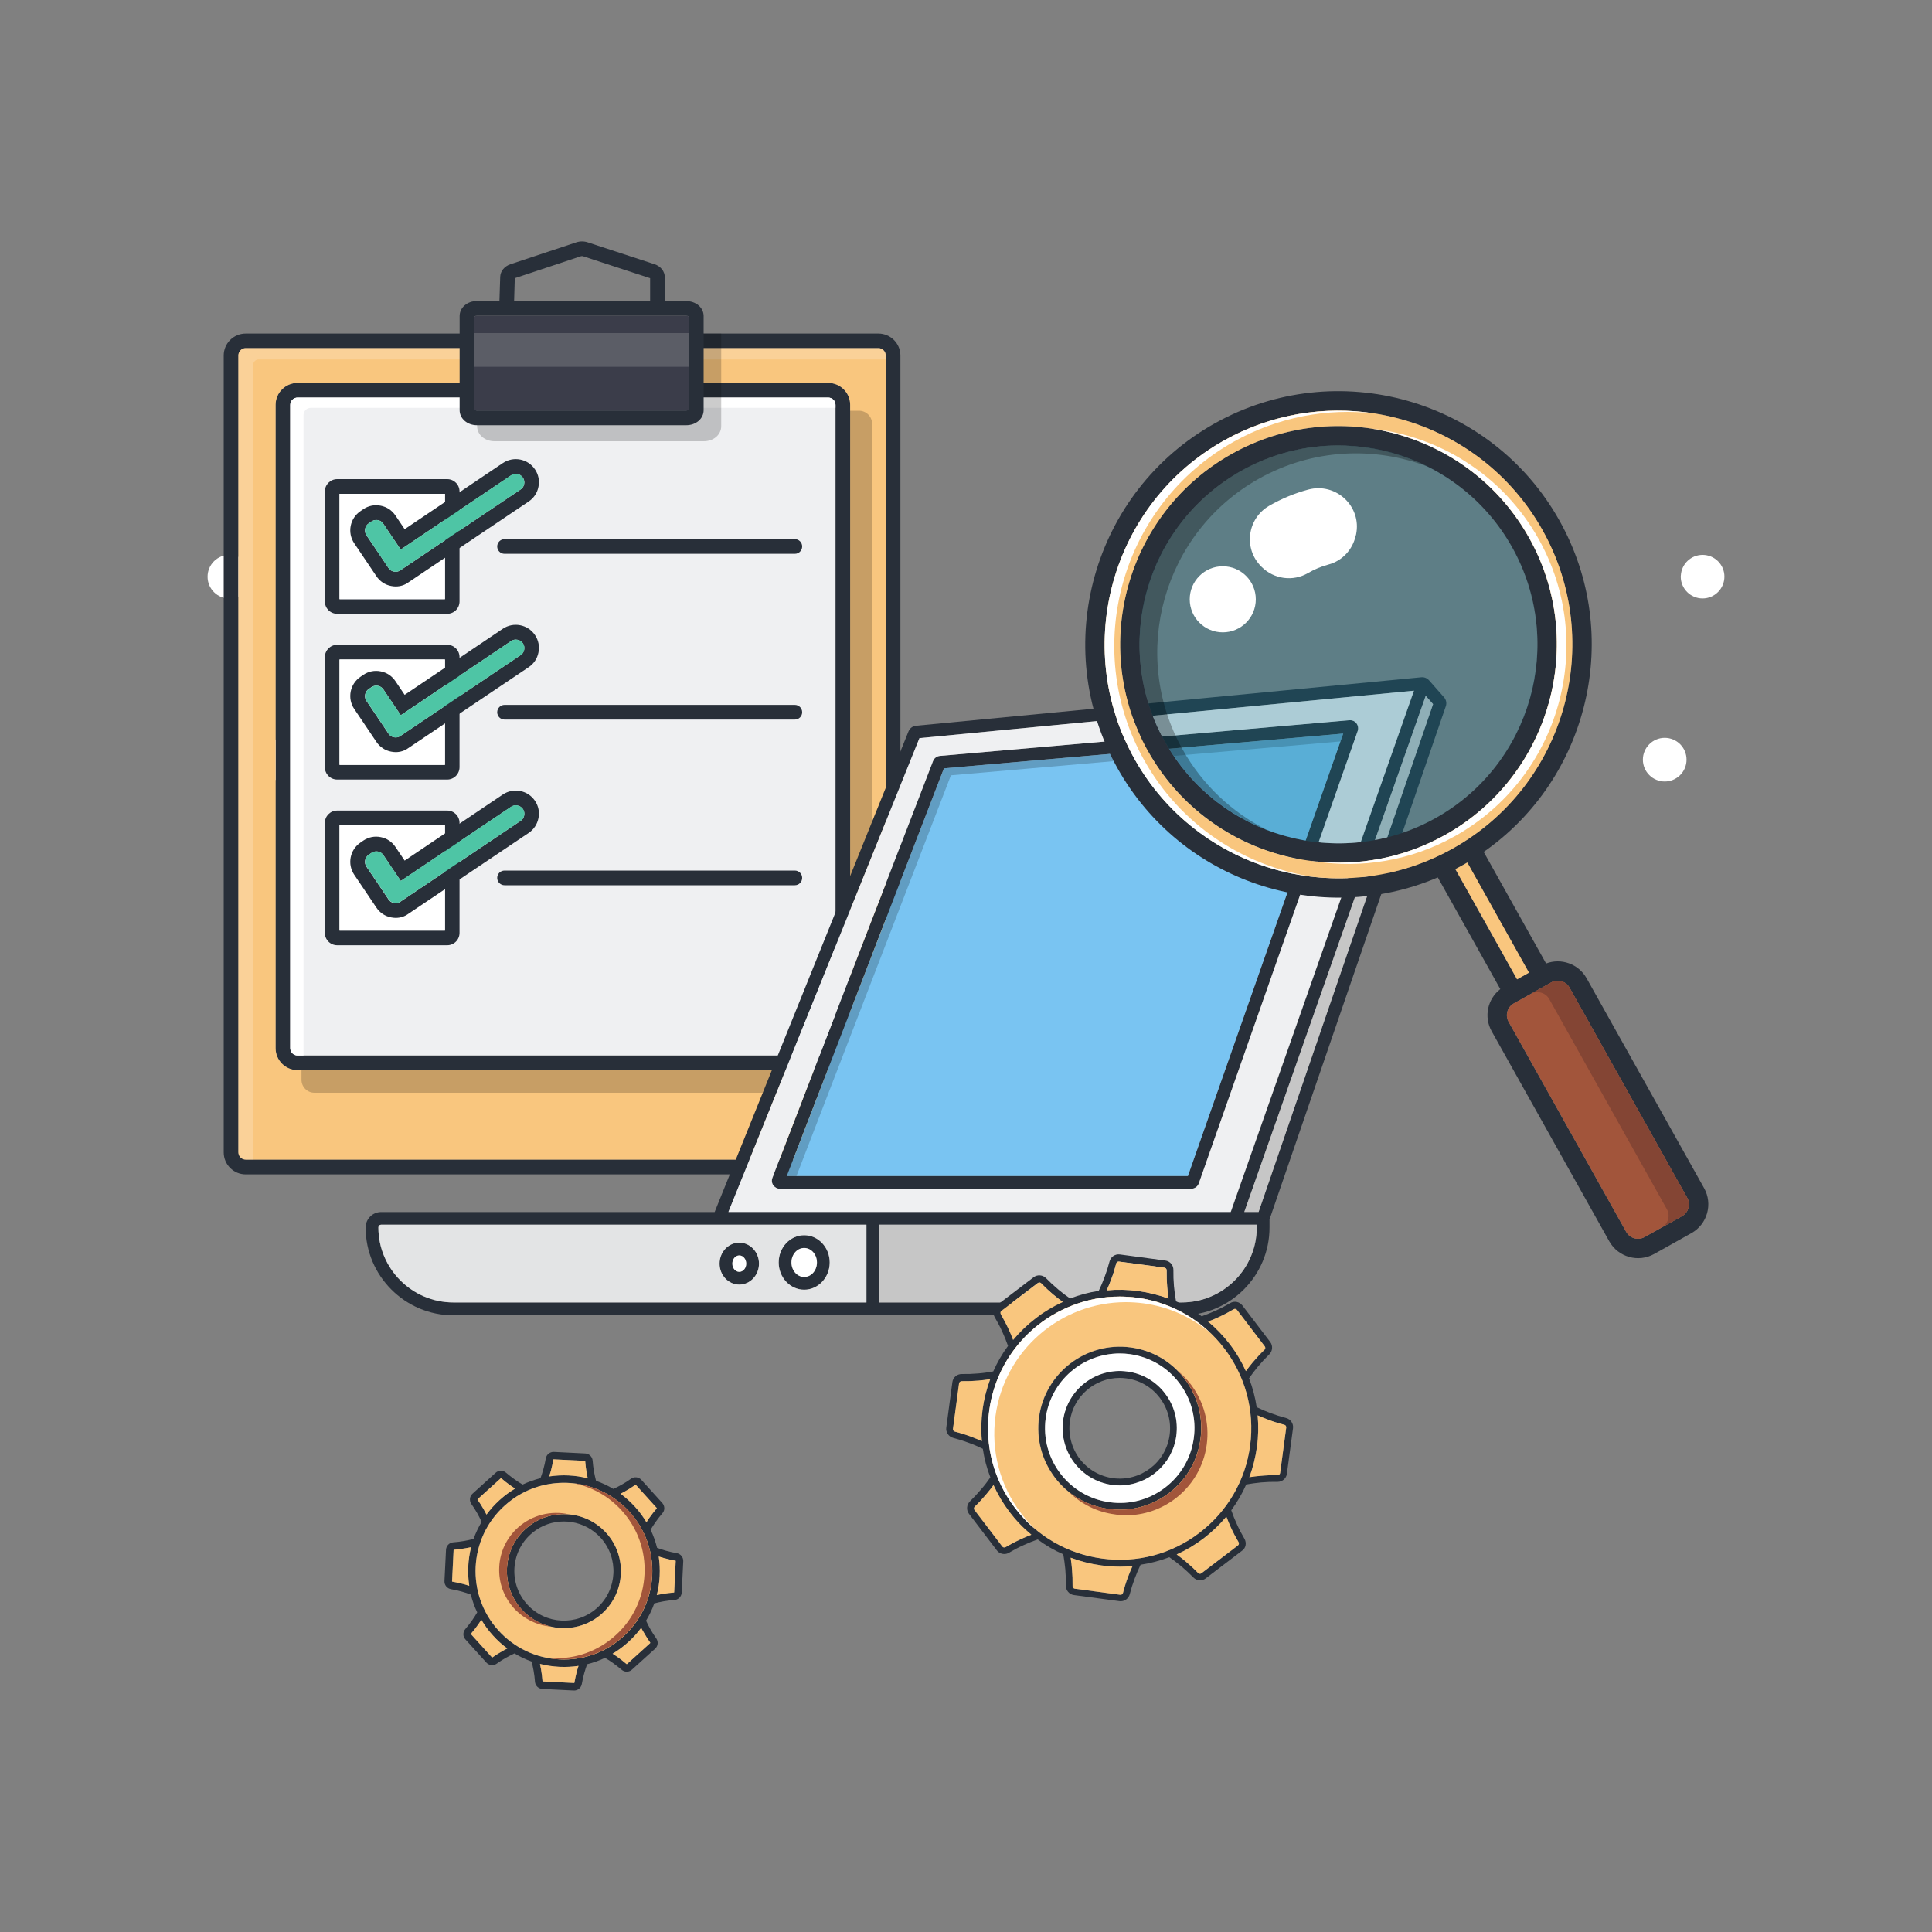 <?xml version="1.0" encoding="utf-8"?>
<!-- Generator: Adobe Illustrator 26.1.0, SVG Export Plug-In . SVG Version: 6.00 Build 0)  -->
<svg version="1.1" id="Layer_1" xmlns="http://www.w3.org/2000/svg" xmlns:xlink="http://www.w3.org/1999/xlink" x="0px" y="0px"
	 viewBox="0 0 200 200" style="enable-background:new 0 0 200 200;" xml:space="preserve">
<rect x="0" y="0" width="200" height="200" fill="#808080" stroke="none"/>
<style type="text/css">
	.st0{fill:#FFFFFF;}
	.st1{fill:#282F39;}
	.st2{fill:#EFF0F2;}
	.st3{fill:#F9C67E;}
	.st4{fill:#4EC5A5;}
	.st5{opacity:0.2;enable-background:new    ;}
	.st6{opacity:0.2;fill:#FFFFFF;enable-background:new    ;}
	.st7{fill:#3B3D4A;}
	.st8{fill:#5B5D66;}
	.st9{fill:#C6C6C6;}
	.st10{fill:#79C4F2;}
	.st11{fill:#E3E4E5;}
	.st12{fill:#A2553B;}
	.st13{fill:#844534;}
	.st14{opacity:0.3;fill:#107893;enable-background:new    ;}
	.st15{opacity:0.3;enable-background:new    ;}
</style>
<path class="st0" d="M27.67,76.39c-1.24,0-2.26,1.01-2.26,2.26c0,1.24,1.01,2.26,2.26,2.26c1.24,0,2.26-1.01,2.26-2.26
	S28.91,76.39,27.67,76.39z"/>
<path class="st0" d="M172.33,80.9c1.24,0,2.26-1.01,2.26-2.26s-1.01-2.26-2.26-2.26c-1.24,0-2.26,1.01-2.26,2.26
	S171.09,80.9,172.33,80.9z"/>
<path class="st0" d="M23.75,57.44c-1.25,0-2.26,1.01-2.26,2.26s1.01,2.26,2.26,2.26c1.24,0,2.26-1.01,2.26-2.26
	C26.01,58.45,25,57.44,23.75,57.44z"/>
<path class="st0" d="M176.25,57.44c-1.2,0-2.18,0.94-2.25,2.13c0,0.03,0,0.07-0.01,0.1v0.02c0,1.24,1.01,2.26,2.26,2.26
	s2.26-1.02,2.26-2.26S177.5,57.44,176.25,57.44z"/>
<g>
	<g>
		<g>
			<path class="st1" d="M85.74,39.64H30.8c-1.25,0-2.27,1.02-2.27,2.27v66.6c0,1.25,1.02,2.27,2.27,2.27h54.94
				c1.25,0,2.27-1.02,2.27-2.27v-66.6C88.01,40.66,86.99,39.64,85.74,39.64z M86.49,108.51c0,0.41-0.34,0.75-0.75,0.75H30.8
				c-0.41,0-0.75-0.34-0.75-0.75v-66.6c0-0.41,0.34-0.75,0.75-0.75h54.94c0.41,0,0.75,0.34,0.75,0.75V108.51z"/>
			<path class="st1" d="M90.93,34.53h-65.5c-1.25,0-2.27,1.02-2.27,2.27v82.5c0,1.25,1.02,2.27,2.27,2.27h65.51
				c1.25,0,2.27-1.02,2.27-2.27V36.79C93.2,35.54,92.18,34.53,90.93,34.53z M91.68,119.29c0,0.41-0.34,0.75-0.75,0.75h-65.5
				c-0.41,0-0.75-0.34-0.75-0.75v-82.5c0-0.41,0.34-0.75,0.75-0.75h65.51c0.41,0,0.75,0.34,0.75,0.75v82.5H91.68z"/>
		</g>
		<path class="st2" d="M85.74,41.16H30.8c-0.41,0-0.75,0.34-0.75,0.75v66.6c0,0.41,0.34,0.75,0.75,0.75h54.94
			c0.41,0,0.75-0.34,0.75-0.75v-66.6C86.49,41.5,86.15,41.16,85.74,41.16z"/>
		<path class="st0" d="M31.42,42.97c0-0.41,0.34-0.75,0.75-0.75h54.32v-0.31c0-0.41-0.34-0.75-0.75-0.75H30.8
			c-0.41,0-0.75,0.34-0.75,0.75v66.6c0,0.41,0.34,0.75,0.75,0.75h0.62V42.97z"/>
		<path class="st3" d="M90.93,36.04h-65.5c-0.41,0-0.75,0.34-0.75,0.75v82.5c0,0.41,0.34,0.75,0.75,0.75h65.51
			c0.41,0,0.75-0.34,0.75-0.75v-82.5C91.68,36.38,91.35,36.04,90.93,36.04z M88.01,108.51c0,1.25-1.02,2.27-2.27,2.27H30.8
			c-1.25,0-2.27-1.02-2.27-2.27v-66.6c0-1.25,1.02-2.27,2.27-2.27h54.94c1.25,0,2.27,1.02,2.27,2.27
			C88.01,41.91,88.01,108.51,88.01,108.51z"/>
		<g>
			<g>
				<g>
					<path class="st1" d="M46.29,63.54H34.91c-0.71,0-1.28-0.57-1.28-1.28V50.88c0-0.71,0.57-1.28,1.28-1.28h11.38
						c0.71,0,1.28,0.57,1.28,1.28v11.38C47.57,62.97,47,63.54,46.29,63.54z M35.15,62.02h10.91v-10.9H35.15V62.02z"/>
				</g>
				<path class="st1" d="M82.28,55.81H52.23c-0.42,0-0.76,0.34-0.76,0.76s0.34,0.76,0.76,0.76h30.05c0.42,0,0.76-0.34,0.76-0.76
					S82.7,55.81,82.28,55.81z"/>
				<rect x="35.15" y="51.12" class="st0" width="10.91" height="10.91"/>
			</g>
			<g>
				<g>
					<path class="st1" d="M40.96,60.71c-0.15,0-0.31-0.02-0.47-0.05c-0.63-0.12-1.17-0.48-1.53-1.02l-2.29-3.4
						c-0.74-1.1-0.45-2.59,0.65-3.33l0.29-0.2c0.53-0.36,1.17-0.49,1.8-0.36c0.63,0.12,1.17,0.48,1.53,1.02l0.95,1.41l10.16-6.84
						c1.1-0.74,2.59-0.45,3.33,0.65l0,0c0.36,0.53,0.49,1.17,0.36,1.8c-0.12,0.63-0.48,1.17-1.02,1.53l-12.45,8.37
						C41.89,60.57,41.43,60.71,40.96,60.71z M38.95,53.83c-0.17,0-0.34,0.05-0.49,0.15l-0.29,0.2c-0.2,0.13-0.33,0.33-0.37,0.56
						c-0.05,0.23,0,0.47,0.13,0.66l2.29,3.4c0.13,0.2,0.33,0.33,0.56,0.37c0.23,0.05,0.47,0,0.66-0.13l12.45-8.37
						c0.2-0.13,0.33-0.33,0.37-0.56c0.05-0.23,0-0.47-0.13-0.66c-0.13-0.2-0.33-0.33-0.56-0.37c-0.23-0.05-0.47,0-0.66,0.13
						l-11.43,7.68l-1.8-2.67C39.52,53.96,39.24,53.83,38.95,53.83z"/>
				</g>
				<path class="st4" d="M53.57,49.07c-0.23-0.05-0.47,0-0.66,0.13l-11.43,7.69l-1.8-2.67c-0.17-0.25-0.45-0.39-0.73-0.39
					c-0.17,0-0.34,0.05-0.49,0.15l-0.29,0.2c-0.2,0.13-0.33,0.33-0.37,0.56c-0.05,0.23,0,0.47,0.13,0.66l2.29,3.4
					c0.13,0.2,0.33,0.33,0.56,0.37c0.23,0.05,0.47,0,0.66-0.13l12.45-8.37c0.2-0.13,0.33-0.33,0.37-0.56c0.05-0.23,0-0.47-0.13-0.66
					C54,49.25,53.8,49.12,53.57,49.07z"/>
			</g>
		</g>
		<g>
			<g>
				<g>
					<path class="st1" d="M46.29,80.7H34.91c-0.71,0-1.28-0.57-1.28-1.28V68.03c0-0.71,0.57-1.28,1.28-1.28h11.38
						c0.71,0,1.28,0.57,1.28,1.28v11.38C47.57,80.12,47,80.7,46.29,80.7z M35.15,79.18h10.91V68.27H35.15V79.18z"/>
				</g>
				<path class="st1" d="M82.28,72.97H52.23c-0.42,0-0.76,0.34-0.76,0.76c0,0.42,0.34,0.76,0.76,0.76h30.05
					c0.42,0,0.76-0.34,0.76-0.76S82.7,72.97,82.28,72.97z"/>
				<rect x="35.15" y="68.27" class="st0" width="10.91" height="10.91"/>
			</g>
			<g>
				<g>
					<path class="st1" d="M40.96,77.86c-0.15,0-0.31-0.02-0.47-0.05c-0.63-0.12-1.17-0.48-1.53-1.02l-2.29-3.4
						c-0.74-1.1-0.45-2.59,0.65-3.33l0.29-0.2c0.53-0.36,1.17-0.49,1.8-0.36c0.63,0.12,1.17,0.48,1.53,1.02l0.95,1.41l10.16-6.84
						c1.1-0.74,2.59-0.45,3.33,0.65l0,0c0.36,0.53,0.49,1.17,0.36,1.8c-0.12,0.63-0.48,1.17-1.02,1.53l-12.45,8.37
						C41.89,77.72,41.43,77.86,40.96,77.86z M38.95,70.98c-0.17,0-0.34,0.05-0.49,0.15l-0.29,0.2c-0.2,0.13-0.33,0.33-0.37,0.56
						c-0.05,0.23,0,0.47,0.13,0.66l2.29,3.4c0.13,0.2,0.33,0.33,0.56,0.37c0.23,0.05,0.47,0,0.66-0.13l12.45-8.37
						c0.2-0.13,0.33-0.33,0.37-0.56c0.05-0.23,0-0.47-0.13-0.66c-0.13-0.2-0.33-0.33-0.56-0.37c-0.23-0.05-0.47,0-0.66,0.13
						l-11.42,7.68l-1.8-2.67C39.52,71.12,39.24,70.98,38.95,70.98z"/>
				</g>
				<path class="st4" d="M53.57,66.23c-0.23-0.05-0.47,0-0.66,0.13l-11.42,7.68l-1.8-2.67c-0.17-0.25-0.45-0.39-0.73-0.39
					c-0.17,0-0.34,0.05-0.49,0.15l-0.29,0.2c-0.2,0.13-0.33,0.33-0.37,0.56c-0.05,0.23,0,0.47,0.13,0.66l2.29,3.4
					c0.13,0.2,0.33,0.33,0.56,0.37c0.23,0.05,0.47,0,0.66-0.13l12.45-8.37c0.2-0.13,0.33-0.33,0.37-0.56c0.05-0.23,0-0.47-0.13-0.66
					C54,66.4,53.8,66.27,53.57,66.23z"/>
			</g>
		</g>
		<g>
			<g>
				<g>
					<path class="st1" d="M46.29,97.85H34.91c-0.71,0-1.28-0.57-1.28-1.28V85.19c0-0.71,0.57-1.28,1.28-1.28h11.38
						c0.71,0,1.28,0.57,1.28,1.28v11.38C47.57,97.28,47,97.85,46.29,97.85z M35.15,96.33h10.91v-10.9H35.15V96.33z"/>
				</g>
				<path class="st1" d="M82.28,90.12H52.23c-0.42,0-0.76,0.34-0.76,0.76c0,0.42,0.34,0.76,0.76,0.76h30.05
					c0.42,0,0.76-0.34,0.76-0.76S82.7,90.12,82.28,90.12z"/>
				<rect x="35.15" y="85.43" class="st0" width="10.91" height="10.91"/>
			</g>
			<g>
				<g>
					<path class="st1" d="M40.96,95.02c-0.15,0-0.31-0.02-0.47-0.05c-0.63-0.12-1.17-0.48-1.53-1.02l-2.29-3.4
						c-0.74-1.1-0.45-2.59,0.65-3.33l0.29-0.2c0.53-0.36,1.17-0.49,1.8-0.36c0.63,0.12,1.17,0.48,1.53,1.02l0.95,1.41l10.16-6.84
						c1.1-0.74,2.59-0.45,3.33,0.65l0,0c0.36,0.53,0.49,1.17,0.36,1.8s-0.48,1.17-1.02,1.53L42.27,94.6
						C41.89,94.88,41.43,95.02,40.96,95.02z M38.95,88.14c-0.17,0-0.34,0.05-0.49,0.15l-0.29,0.2c-0.2,0.13-0.33,0.33-0.37,0.56
						c-0.05,0.23,0,0.47,0.13,0.66l2.29,3.4c0.13,0.2,0.33,0.33,0.56,0.37c0.23,0.05,0.47,0,0.66-0.13l12.45-8.37
						c0.2-0.13,0.33-0.33,0.37-0.56c0.05-0.23,0-0.47-0.13-0.66c-0.13-0.2-0.33-0.33-0.56-0.37c-0.23-0.05-0.47,0-0.66,0.13
						L41.49,91.2l-1.8-2.67C39.52,88.28,39.24,88.14,38.95,88.14z"/>
				</g>
				<path class="st4" d="M53.57,83.38c-0.23-0.05-0.47,0-0.66,0.13l-11.42,7.68l-1.8-2.67c-0.17-0.25-0.45-0.39-0.73-0.39
					c-0.17,0-0.34,0.05-0.49,0.15l-0.29,0.2c-0.2,0.13-0.33,0.33-0.37,0.56c-0.05,0.23,0,0.47,0.13,0.66l2.29,3.4
					c0.13,0.2,0.33,0.33,0.56,0.37c0.23,0.05,0.47,0,0.66-0.13l12.45-8.37c0.2-0.13,0.33-0.33,0.37-0.56c0.05-0.23,0-0.47-0.13-0.66
					C54,83.56,53.8,83.43,53.57,83.38z"/>
			</g>
		</g>
		<path class="st5" d="M88.93,42.52H88v65.99c0,1.25-1.02,2.27-2.27,2.27H31.21v1c0,0.74,0.6,1.34,1.34,1.34h56.39
			c0.74,0,1.34-0.6,1.34-1.34V43.86C90.27,43.12,89.67,42.52,88.93,42.52z"/>
		<path class="st6" d="M26.79,37.21h64.9v-0.42c0-0.41-0.34-0.75-0.75-0.75H25.43c-0.41,0-0.75,0.34-0.75,0.75v82.5
			c0,0.41,0.34,0.75,0.75,0.75h0.78V37.79C26.2,37.47,26.46,37.21,26.79,37.21z"/>
		<path class="st5" d="M51.2,45.68h21.66c1.01,0,1.8-0.68,1.8-1.56v-9.6H49.39v9.6C49.39,45,50.18,45.68,51.2,45.68z"/>
		<g>
			<path class="st1" d="M71.04,31.17h-2.22v-2.46c0-0.61-0.42-1.15-1.07-1.36l-6.9-2.26c-0.39-0.13-0.81-0.13-1.2,0l-6.8,2.26
				c-0.63,0.21-1.05,0.72-1.07,1.31l-0.08,2.5h-2.32c-1.01,0-1.8,0.68-1.8,1.56v9.74c0,0.87,0.79,1.56,1.8,1.56h21.66
				c1.01,0,1.8-0.68,1.8-1.56v-9.74C72.84,31.85,72.05,31.17,71.04,31.17z M53.29,28.8c0.01,0,0.02-0.01,0.03-0.01l6.8-2.26
				c0.08-0.03,0.17-0.03,0.25,0l6.9,2.26c0.01,0,0.02,0.01,0.03,0.01v2.37H53.22L53.29,28.8z M71.32,42.41
				c-0.04,0.03-0.14,0.08-0.29,0.08H49.37c-0.15,0-0.25-0.05-0.29-0.08v-9.64c0.04-0.03,0.14-0.08,0.29-0.08h21.66
				c0.15,0,0.25,0.05,0.29,0.08V42.41z"/>
			<path class="st7" d="M71.04,42.5c0.15,0,0.25-0.05,0.29-0.08v-9.64c-0.04-0.03-0.14-0.08-0.29-0.08H49.37
				c-0.15,0-0.25,0.05-0.29,0.08v9.64c0.04,0.03,0.14,0.08,0.29,0.08H71.04z"/>
			<rect x="49.09" y="34.48" class="st8" width="22.24" height="3.49"/>
		</g>
	</g>
	<g>
		<g>
			<path class="st1" d="M149.49,72.19l-1.56-1.77c-0.2-0.22-0.49-0.34-0.79-0.31l-52.31,5.02c-0.35,0.03-0.65,0.26-0.78,0.58
				l-20.07,49.76H39.45c-0.88,0-1.6,0.72-1.6,1.6c0,5.01,4.08,9.09,9.09,9.09h75.39c5.01,0,9.09-4.08,9.09-9.09v-0.83l18.25-53.13
				C149.78,72.79,149.71,72.44,149.49,72.19z M95.19,76.41l51.19-4.91l-18.96,53.96h-52L95.19,76.41z M39.17,127.06
				c0-0.15,0.12-0.28,0.28-0.28H89.7v8.05H46.94C42.65,134.83,39.17,131.35,39.17,127.06z M130.1,127.06c0,4.28-3.49,7.77-7.77,7.77
				H91.01v-8.05h39.09V127.06z M130.29,125.46h-1.48l18.78-53.43l0.76,0.86L130.29,125.46z"/>
			<path class="st1" d="M140.55,75.66L140.55,75.66c0.09-0.27,0.05-0.56-0.13-0.79c-0.17-0.22-0.45-0.34-0.73-0.32l-42.39,3.7
				c-0.32,0.03-0.59,0.24-0.71,0.53l-16.63,43.15c-0.1,0.26-0.07,0.55,0.09,0.77c0.16,0.23,0.41,0.36,0.69,0.36h42.57
				c0.35,0,0.67-0.22,0.79-0.56L140.55,75.66z M122.97,121.74H81.45l16.26-42.2l41.33-3.6L122.97,121.74z"/>
			<path class="st1" d="M83.25,127.87c-1.46,0-2.64,1.27-2.64,2.82c0,1.56,1.19,2.82,2.64,2.82s2.64-1.27,2.64-2.82
				C85.9,129.13,84.71,127.87,83.25,127.87z M83.25,132.19c-0.73,0-1.32-0.67-1.32-1.5s0.59-1.5,1.32-1.5s1.32,0.67,1.32,1.5
				S83.98,132.19,83.25,132.19z"/>
			<path class="st1" d="M76.53,128.64c-1.13,0-2.04,0.97-2.04,2.17s0.92,2.17,2.04,2.17s2.04-0.97,2.04-2.17
				S77.65,128.64,76.53,128.64z M76.53,131.66c-0.4,0-0.72-0.38-0.72-0.85s0.32-0.85,0.72-0.85s0.72,0.38,0.72,0.85
				S76.92,131.66,76.53,131.66z"/>
		</g>
		<polygon class="st9" points="128.81,125.46 130.29,125.46 148.35,72.89 147.59,72.03 		"/>
		<polygon class="st10" points="81.45,121.74 122.97,121.74 139.05,75.94 97.72,79.54 		"/>
		<polygon class="st5" points="98.44,80.26 138.77,76.75 139.05,75.94 97.72,79.54 81.45,121.74 82.45,121.74 		"/>
		<path class="st9" d="M91.01,134.83h31.32c4.28,0,7.77-3.49,7.77-7.77v-0.28H91.01V134.83z"/>
		<ellipse class="st0" cx="83.25" cy="130.69" rx="1.32" ry="1.5"/>
		<ellipse class="st0" cx="76.53" cy="130.81" rx="0.72" ry="0.85"/>
		<path class="st11" d="M39.17,127.06c0,4.28,3.49,7.77,7.77,7.77h42.75v-8.05H39.45C39.29,126.78,39.17,126.91,39.17,127.06z
			 M83.25,127.87c1.46,0,2.64,1.27,2.64,2.82c0,1.56-1.19,2.82-2.64,2.82s-2.64-1.27-2.64-2.82
			C80.61,129.13,81.8,127.87,83.25,127.87z M76.53,128.64c1.13,0,2.04,0.97,2.04,2.17s-0.92,2.17-2.04,2.17s-2.04-0.97-2.04-2.17
			S75.4,128.64,76.53,128.64z"/>
		<path class="st2" d="M146.37,71.5l-51.19,4.91L75.4,125.46h52L146.37,71.5z M123.31,123.06H80.74c-0.28,0-0.53-0.14-0.69-0.36
			c-0.16-0.23-0.19-0.52-0.09-0.77l16.63-43.15c0.11-0.3,0.39-0.5,0.71-0.53l42.39-3.69c0.28-0.02,0.56,0.09,0.73,0.32
			c0.17,0.22,0.22,0.52,0.13,0.79l0,0l-16.45,46.84C123.98,122.84,123.66,123.06,123.31,123.06z"/>
	</g>
	<g>
		<g>
			<path class="st1" d="M161.44,53.9c-7.06-12.62-23.07-17.13-35.69-10.07s-17.13,23.07-10.07,35.69
				c6.6,11.79,21.01,16.5,33.16,11.31l6.47,11.56c-1.32,1.02-1.73,2.87-0.89,4.37l12.17,21.74c0.92,1.64,3.01,2.23,4.65,1.31
				l3.86-2.16c1.64-0.92,2.23-3.01,1.31-4.65l-12.17-21.74c-0.84-1.49-2.64-2.11-4.19-1.52l-6.46-11.55
				C164.49,80.59,168.07,65.75,161.44,53.9z M117.43,78.54c-6.52-11.65-2.35-26.43,9.3-32.95s26.43-2.35,32.95,9.3
				s2.35,26.43-9.3,32.95C138.74,94.36,123.95,90.19,117.43,78.54z M162.48,102.25l12.17,21.74c0.38,0.68,0.14,1.54-0.54,1.91
				l-3.86,2.16c-0.68,0.38-1.54,0.14-1.91-0.54l-12.17-21.74c-0.38-0.68-0.14-1.54,0.54-1.91l3.86-2.16
				C161.25,101.33,162.1,101.57,162.48,102.25z M158.27,100.69l-1.23,0.69l-6.39-11.41c0.24-0.12,0.47-0.25,0.71-0.38
				c0.18-0.1,0.35-0.2,0.52-0.3L158.27,100.69z"/>
			<path class="st1" d="M158.28,55.67c-6.09-10.88-19.89-14.77-30.77-8.68s-14.77,19.89-8.68,30.77s19.89,14.77,30.77,8.68
				C160.48,80.34,164.37,66.54,158.28,55.67z M120.59,76.77c-5.55-9.91-2-22.48,7.91-28.03s22.48-2,28.03,7.91s2,22.48-7.91,28.03
				C138.71,90.23,126.13,86.68,120.59,76.77z"/>
		</g>
		<path class="st12" d="M156.71,103.87c-0.68,0.38-0.92,1.24-0.54,1.91l12.17,21.74c0.38,0.68,1.24,0.92,1.91,0.54l3.86-2.16
			c0.68-0.38,0.92-1.24,0.54-1.91l-12.17-21.74c-0.38-0.68-1.24-0.92-1.91-0.54L156.71,103.87z"/>
		<path class="st13" d="M160.57,101.71l-2.1,1.18c0.68-0.38,1.54-0.14,1.91,0.54l12.17,21.74c0.38,0.68,0.14,1.54-0.54,1.91
			l2.1-1.18c0.68-0.38,0.92-1.24,0.54-1.91l-12.17-21.74C162.1,101.57,161.25,101.33,160.57,101.71z"/>
		<circle class="st14" cx="138.56" cy="66.71" r="20.6"/>
		<path class="st15" d="M122.42,77.58c-5.55-9.91-2-22.48,7.91-28.03c5.56-3.11,11.97-3.36,17.5-1.23
			c-5.91-2.97-13.14-3.05-19.33,0.41c-9.91,5.55-13.46,18.12-7.91,28.03c2.43,4.35,6.22,7.47,10.54,9.14
			C127.58,84.12,124.51,81.3,122.42,77.58z"/>
		<path class="st3" d="M150.39,87.84c11.65-6.52,15.82-21.3,9.3-32.95c-6.52-11.65-21.3-15.82-32.95-9.3s-15.82,21.3-9.3,32.95
			C123.95,90.19,138.74,94.36,150.39,87.84z M127.52,46.98c10.88-6.09,24.68-2.19,30.77,8.68c6.09,10.88,2.19,24.68-8.68,30.77
			c-10.88,6.09-24.68,2.19-30.77-8.68C112.75,66.87,116.64,53.07,127.52,46.98z"/>
		<g>
			<path class="st0" d="M159.28,55.8c-3.7-6.6-10.23-10.63-17.23-11.42c6.62,1.04,12.72,5,16.24,11.28
				c6.09,10.88,2.19,24.68-8.68,30.77c-4.27,2.39-9,3.24-13.53,2.73c4.83,0.76,9.94-0.03,14.53-2.6
				C161.47,80.48,165.37,66.68,159.28,55.8z"/>
			<path class="st0" d="M118.43,78.67c-6.52-11.65-2.35-26.43,9.3-32.95c4.59-2.57,9.67-3.48,14.53-2.92
				c-5.16-0.8-10.62,0.05-15.53,2.79c-11.65,6.52-15.82,21.3-9.3,32.95c3.95,7.06,10.94,11.37,18.42,12.22
				C128.75,89.65,122.2,85.42,118.43,78.67z"/>
		</g>
		<path class="st3" d="M151.37,89.59c-0.23,0.13-0.47,0.26-0.71,0.38l6.39,11.41l1.23-0.69l-6.38-11.4
			C151.72,89.39,151.54,89.49,151.37,89.59z"/>
		<g>
			<path class="st0" d="M140.38,55.33c0.61-2.91-2.08-5.42-4.95-4.65c-1.42,0.38-2.78,0.95-4.05,1.68
				c-2.27,1.32-2.68,4.43-0.82,6.28c0.02,0.02,0.04,0.04,0.06,0.06c1.27,1.26,3.23,1.52,4.77,0.63c0.67-0.39,1.38-0.69,2.13-0.89
				c1.44-0.38,2.52-1.56,2.83-3.02C140.37,55.39,140.38,55.36,140.38,55.33z"/>
			<circle class="st0" cx="126.58" cy="62.04" r="3.42"/>
		</g>
	</g>
	<g>
		<path class="st1" d="M54.41,158.26c-1.17,1.06-1.86,2.51-1.93,4.08c-0.08,1.58,0.46,3.09,1.52,4.26c1.87,2.07,4.89,2.5,7.23,1.2
			c0.39-0.22,0.76-0.48,1.11-0.79c2.41-2.19,2.6-5.93,0.41-8.34C60.57,156.26,56.83,156.07,54.41,158.26z M61.82,166.44
			c-2.1,1.9-5.35,1.74-7.25-0.36c-0.92-1.02-1.39-2.33-1.32-3.7s0.66-2.63,1.68-3.55c0.3-0.27,0.62-0.5,0.96-0.69
			c2.04-1.13,4.66-0.75,6.29,1.05C64.08,161.29,63.92,164.54,61.82,166.44z"/>
		<path class="st1" d="M68.56,155.59l-2.17-2.4c-0.27-0.3-0.73-0.35-1.07-0.11c-0.3,0.22-0.63,0.42-0.96,0.61
			c-0.28,0.16-0.57,0.31-0.87,0.44c-0.57-0.34-1.17-0.62-1.79-0.84c-0.08-0.31-0.15-0.63-0.21-0.95c-0.07-0.38-0.11-0.76-0.14-1.13
			c-0.03-0.41-0.36-0.73-0.77-0.75l-3.24-0.16c-0.41-0.02-0.77,0.27-0.84,0.68c-0.06,0.37-0.15,0.74-0.25,1.11
			c-0.09,0.32-0.19,0.63-0.3,0.93c-0.63,0.16-1.25,0.38-1.85,0.66c-0.28-0.16-0.55-0.34-0.82-0.53c-0.31-0.22-0.61-0.46-0.9-0.7
			c-0.31-0.27-0.77-0.27-1.07,0.01l-2.4,2.17c-0.3,0.27-0.35,0.73-0.11,1.07c0.22,0.3,0.42,0.63,0.61,0.96
			c0.16,0.29,0.31,0.58,0.45,0.88c-0.34,0.57-0.62,1.16-0.84,1.77c-0.31,0.08-0.64,0.15-0.97,0.21c-0.38,0.07-0.76,0.11-1.13,0.14
			c-0.41,0.03-0.73,0.36-0.75,0.77l-0.16,3.24c-0.02,0.41,0.27,0.77,0.68,0.84c0.37,0.06,0.74,0.15,1.11,0.25
			c0.32,0.09,0.64,0.19,0.94,0.31c0.16,0.63,0.37,1.24,0.66,1.84c-0.16,0.28-0.34,0.56-0.53,0.83c-0.22,0.31-0.46,0.61-0.7,0.9
			c-0.27,0.31-0.27,0.77,0.01,1.07l2.17,2.4c0.25,0.28,0.67,0.34,0.99,0.16c0.03-0.01,0.05-0.03,0.08-0.05
			c0.3-0.22,0.63-0.42,0.96-0.61c0.29-0.16,0.58-0.31,0.88-0.45c0.56,0.34,1.15,0.62,1.77,0.84c0.08,0.31,0.15,0.64,0.21,0.96
			c0.07,0.38,0.11,0.76,0.14,1.13c0.03,0.41,0.36,0.73,0.77,0.75l3.24,0.16c0.15,0.01,0.3-0.03,0.43-0.1
			c0.21-0.12,0.37-0.32,0.41-0.58c0.06-0.37,0.15-0.74,0.25-1.11c0.09-0.32,0.19-0.63,0.3-0.93c0.64-0.16,1.26-0.38,1.85-0.66
			c0.28,0.16,0.56,0.34,0.82,0.53c0.31,0.22,0.61,0.46,0.9,0.7c0.26,0.23,0.63,0.26,0.92,0.1c0.05-0.03,0.1-0.07,0.15-0.11l2.4-2.17
			c0.3-0.27,0.35-0.73,0.11-1.07c-0.22-0.3-0.42-0.63-0.61-0.96c-0.16-0.28-0.31-0.58-0.44-0.87c0.34-0.57,0.63-1.16,0.85-1.79
			c0.31-0.08,0.63-0.15,0.95-0.21c0.38-0.07,0.76-0.11,1.13-0.14c0.12-0.01,0.24-0.04,0.34-0.1c0.24-0.13,0.4-0.38,0.42-0.67
			l0.16-3.24c0.02-0.41-0.27-0.77-0.68-0.84c-0.37-0.06-0.74-0.15-1.11-0.25c-0.31-0.09-0.62-0.19-0.92-0.3
			c-0.16-0.64-0.38-1.27-0.67-1.87c0.16-0.28,0.34-0.55,0.52-0.81c0.22-0.31,0.46-0.61,0.7-0.9
			C68.84,156.36,68.83,155.9,68.56,155.59z M67.51,163.09c-0.12,2.44-1.18,4.69-3,6.33c-1.81,1.64-4.15,2.48-6.59,2.36
			s-4.69-1.18-6.33-3c-3.39-3.74-3.1-9.54,0.64-12.92c0.53-0.48,1.11-0.89,1.71-1.23c3.63-2.01,8.31-1.34,11.21,1.86
			C66.8,158.3,67.63,160.65,67.51,163.09z M57.02,152.29c0.11-0.39,0.2-0.79,0.26-1.19c0-0.02,0.02-0.03,0.03-0.03l3.24,0.16
			c0.02,0,0.03,0.02,0.03,0.03c0.03,0.4,0.08,0.81,0.15,1.21c0.03,0.19,0.07,0.37,0.11,0.56c-1.3-0.33-2.66-0.4-3.99-0.19
			C56.91,152.65,56.97,152.47,57.02,152.29z M49.44,155.25c-0.01-0.02-0.01-0.04,0-0.05l2.4-2.17c0.01-0.01,0.03-0.01,0.05,0
			c0.3,0.26,0.62,0.52,0.96,0.75c0.16,0.11,0.31,0.22,0.47,0.32c-0.56,0.33-1.1,0.73-1.61,1.19c-0.51,0.46-0.96,0.96-1.35,1.5
			c-0.09-0.17-0.18-0.34-0.27-0.51C49.89,155.92,49.67,155.57,49.44,155.25z M48.01,163.99c-0.39-0.11-0.79-0.2-1.19-0.26
			c-0.02,0-0.03-0.02-0.03-0.03l0.16-3.24c0-0.02,0.02-0.03,0.03-0.03c0.4-0.03,0.81-0.08,1.21-0.15c0.19-0.03,0.38-0.07,0.57-0.11
			c-0.33,1.3-0.4,2.67-0.19,4C48.39,164.1,48.2,164.04,48.01,163.99z M52,170.92c-0.36,0.2-0.7,0.42-1.03,0.65
			c-0.02,0.01-0.04,0.01-0.05,0l-2.17-2.4c-0.01-0.01-0.01-0.03,0-0.05c0.26-0.3,0.52-0.62,0.75-0.96c0.11-0.16,0.22-0.32,0.32-0.48
			c0.34,0.57,0.73,1.11,1.19,1.62c0.46,0.5,0.96,0.95,1.49,1.35C52.34,170.73,52.17,170.82,52,170.92z M59.72,173
			c-0.11,0.39-0.2,0.79-0.26,1.19c0,0.02-0.02,0.03-0.03,0.03l-3.24-0.16c-0.02,0-0.03-0.02-0.03-0.03c-0.03-0.4-0.08-0.8-0.15-1.21
			c-0.03-0.19-0.07-0.38-0.11-0.57c0.65,0.17,1.31,0.27,1.99,0.3s1.35,0,2-0.1C59.83,172.63,59.77,172.81,59.72,173z M67.3,170.04
			c0.01,0.02,0.01,0.04,0,0.05l-2.4,2.17c-0.01,0.01-0.03,0.01-0.05,0c-0.3-0.26-0.62-0.52-0.96-0.75
			c-0.16-0.11-0.32-0.22-0.48-0.32c0.57-0.34,1.12-0.74,1.62-1.2c0.5-0.45,0.95-0.95,1.34-1.48c0.09,0.17,0.17,0.34,0.27,0.5
			C66.85,169.37,67.07,169.71,67.3,170.04z M68.73,161.29c0.39,0.11,0.79,0.2,1.19,0.26c0.02,0,0.03,0.02,0.03,0.03l-0.16,3.24
			c0,0.02-0.02,0.03-0.03,0.03c-0.4,0.03-0.81,0.08-1.21,0.15c-0.19,0.03-0.37,0.07-0.56,0.11c0.16-0.64,0.27-1.31,0.3-1.99
			c0.03-0.68,0-1.34-0.1-2C68.36,161.19,68.54,161.24,68.73,161.29z M67.98,156.16c-0.26,0.3-0.52,0.62-0.75,0.96
			c-0.11,0.15-0.21,0.31-0.31,0.47c-0.34-0.57-0.74-1.11-1.19-1.61c-0.46-0.51-0.96-0.95-1.49-1.34c0.17-0.08,0.33-0.17,0.5-0.27
			c0.36-0.2,0.7-0.42,1.03-0.65c0.02-0.01,0.04-0.01,0.05,0l2.17,2.4C68,156.13,68,156.15,67.98,156.16z"/>
		<path class="st3" d="M51.6,168.78c1.64,1.81,3.89,2.87,6.33,3c2.44,0.12,4.78-0.72,6.59-2.36c1.81-1.64,2.87-3.89,3-6.33
			c0.12-2.44-0.72-4.78-2.36-6.59c-2.9-3.2-7.58-3.87-11.21-1.86c-0.6,0.33-1.18,0.74-1.71,1.23
			C48.49,159.24,48.21,165.04,51.6,168.78z M52.48,162.35c0.08-1.58,0.76-3.03,1.93-4.08c2.41-2.19,6.15-2,8.34,0.41
			c2.19,2.41,2,6.15-0.41,8.34c-0.34,0.31-0.72,0.58-1.11,0.79c-2.34,1.3-5.36,0.87-7.23-1.2C52.94,165.43,52.4,163.92,52.48,162.35
			z"/>
		<path class="st12" d="M57.06,168.39c-1.14-0.26-2.22-0.86-3.06-1.79c-1.06-1.17-1.6-2.68-1.52-4.26c0.08-1.58,0.76-3.03,1.93-4.08
			c1.27-1.15,2.9-1.64,4.48-1.5c-1.81-0.41-3.79,0.04-5.28,1.38c-1.17,1.06-1.86,2.51-1.93,4.08c-0.08,1.58,0.46,3.09,1.52,4.26
			C54.25,167.62,55.63,168.26,57.06,168.39z"/>
		<path class="st12" d="M65.16,156.49c-1.55-1.71-3.61-2.7-5.75-2.94c1.85,0.37,3.59,1.32,4.95,2.82c1.64,1.81,2.48,4.15,2.36,6.59
			s-1.18,4.69-3,6.33c-1.81,1.64-4.15,2.48-6.59,2.36c-0.2-0.01-0.4-0.03-0.59-0.05c0.45,0.09,0.91,0.15,1.38,0.17
			c2.44,0.12,4.78-0.72,6.59-2.36c1.81-1.64,2.87-3.89,3-6.33C67.63,160.65,66.8,158.3,65.16,156.49z"/>
		<path class="st3" d="M67.99,156.11l-2.17-2.4c-0.01-0.01-0.03-0.01-0.05,0c-0.33,0.23-0.67,0.45-1.03,0.65
			c-0.16,0.09-0.33,0.18-0.5,0.27c0.53,0.39,1.03,0.84,1.49,1.34s0.85,1.04,1.19,1.61c0.1-0.16,0.2-0.31,0.31-0.47
			c0.24-0.33,0.49-0.66,0.75-0.96C68,156.15,68,156.13,67.99,156.11z"/>
		<path class="st3" d="M66.38,168.51c-0.39,0.53-0.84,1.03-1.34,1.48c-0.51,0.46-1.05,0.86-1.62,1.2c0.16,0.1,0.32,0.21,0.48,0.32
			c0.33,0.24,0.66,0.49,0.96,0.75c0.01,0.01,0.03,0.01,0.05,0l2.4-2.17c0.01-0.01,0.01-0.03,0-0.05c-0.23-0.33-0.45-0.67-0.65-1.03
			C66.55,168.84,66.46,168.68,66.38,168.51z"/>
		<path class="st3" d="M68.73,161.29c-0.18-0.05-0.36-0.11-0.54-0.16c0.1,0.65,0.13,1.32,0.1,2s-0.13,1.34-0.3,1.99
			c0.18-0.04,0.37-0.08,0.56-0.11c0.4-0.07,0.81-0.12,1.21-0.15c0.02,0,0.03-0.01,0.03-0.03l0.16-3.24c0-0.02-0.01-0.03-0.03-0.03
			C69.52,161.49,69.12,161.4,68.73,161.29z"/>
		<path class="st3" d="M60.55,151.23l-3.24-0.16c-0.02,0-0.03,0.01-0.03,0.03c-0.07,0.39-0.16,0.79-0.26,1.19
			c-0.05,0.18-0.11,0.37-0.17,0.55c1.33-0.2,2.69-0.14,3.99,0.19c-0.04-0.19-0.08-0.37-0.11-0.56c-0.07-0.4-0.12-0.81-0.15-1.21
			C60.58,151.24,60.57,151.23,60.55,151.23z"/>
		<path class="st3" d="M49.83,167.68c-0.1,0.16-0.21,0.32-0.32,0.48c-0.24,0.33-0.49,0.66-0.75,0.96c-0.01,0.01-0.01,0.03,0,0.05
			l2.17,2.4c0.01,0.01,0.03,0.01,0.05,0c0.33-0.23,0.67-0.45,1.03-0.65c0.17-0.1,0.34-0.19,0.51-0.27
			c-0.54-0.39-1.04-0.84-1.49-1.35C50.56,168.79,50.17,168.25,49.83,167.68z"/>
		<path class="st3" d="M46.99,160.43c-0.02,0-0.03,0.01-0.03,0.03l-0.16,3.24c0,0.02,0.01,0.03,0.03,0.03
			c0.39,0.07,0.79,0.16,1.19,0.26c0.19,0.05,0.38,0.11,0.56,0.17c-0.2-1.33-0.14-2.69,0.19-4c-0.19,0.04-0.38,0.08-0.57,0.11
			C47.79,160.35,47.39,160.4,46.99,160.43z"/>
		<path class="st3" d="M51.89,153.03c-0.01-0.01-0.03-0.01-0.05,0l-2.4,2.17c-0.01,0.01-0.01,0.03,0,0.05
			c0.23,0.33,0.45,0.67,0.65,1.03c0.09,0.17,0.18,0.34,0.27,0.51c0.39-0.53,0.84-1.04,1.35-1.5c0.5-0.46,1.04-0.85,1.61-1.19
			c-0.16-0.1-0.32-0.21-0.47-0.32C52.51,153.54,52.19,153.29,51.89,153.03z"/>
		<path class="st3" d="M55.9,172.25c0.04,0.19,0.08,0.38,0.11,0.57c0.07,0.4,0.12,0.81,0.15,1.21c0,0.02,0.01,0.03,0.03,0.03
			l3.24,0.16c0.02,0,0.03-0.01,0.03-0.03c0.07-0.39,0.16-0.79,0.26-1.19c0.05-0.19,0.11-0.37,0.17-0.55c-0.65,0.1-1.32,0.13-2,0.1
			C57.21,172.51,56.54,172.41,55.9,172.25z"/>
	</g>
	<g>
		<path class="st1" d="M114.79,156.21c0.38,0.05,0.77,0.08,1.15,0.08c1.84,0,3.61-0.6,5.1-1.73c1.79-1.37,2.95-3.35,3.25-5.58
			s-0.29-4.45-1.65-6.24c-1.37-1.79-3.35-2.95-5.58-3.25c-4.61-0.62-8.87,2.62-9.49,7.24c-0.3,2.23,0.29,4.45,1.65,6.24
			C110.57,154.75,112.55,155.91,114.79,156.21z M108.25,146.81c0.52-3.88,3.85-6.7,7.66-6.7c0.34,0,0.69,0.02,1.04,0.07
			c2.05,0.28,3.86,1.33,5.12,2.98c1.25,1.64,1.79,3.68,1.51,5.72c-0.28,2.05-1.33,3.86-2.98,5.12c-1.64,1.25-3.67,1.79-5.72,1.51
			C110.65,154.94,107.68,151.04,108.25,146.81z"/>
		<path class="st1" d="M115.12,153.71c0.27,0.04,0.53,0.05,0.79,0.05c2.91,0,5.46-2.16,5.86-5.13c0.21-1.57-0.2-3.12-1.16-4.38
			c-0.96-1.26-2.35-2.07-3.91-2.28c-3.23-0.44-6.22,1.84-6.65,5.07C109.62,150.29,111.89,153.27,115.12,153.71z M110.75,147.15
			c0.35-2.61,2.59-4.51,5.16-4.51c0.23,0,0.46,0.02,0.7,0.05c2.85,0.38,4.85,3.01,4.47,5.86s-3.01,4.85-5.86,4.47
			c-1.38-0.19-2.6-0.9-3.45-2C110.93,149.9,110.57,148.53,110.75,147.15z"/>
		<path class="st1" d="M128.82,159.28c-0.28-0.48-0.55-0.98-0.78-1.5c-0.22-0.47-0.41-0.96-0.58-1.44c0.61-0.83,1.13-1.72,1.55-2.67
			c0.5-0.09,1.02-0.16,1.54-0.21c0.57-0.05,1.13-0.07,1.69-0.06c0.01,0,0.01,0,0.02,0c0.49,0,0.9-0.36,0.96-0.84l0.63-4.7
			c0.07-0.49-0.25-0.95-0.72-1.07c-0.54-0.14-1.08-0.31-1.61-0.51c-0.49-0.18-0.97-0.39-1.43-0.61c-0.15-1.02-0.42-2.02-0.79-2.99
			l0,0c0.29-0.42,0.61-0.83,0.94-1.23c0.37-0.44,0.75-0.85,1.15-1.24c0.35-0.34,0.4-0.9,0.1-1.29l-2.88-3.78
			c-0.3-0.39-0.84-0.5-1.27-0.24c-0.48,0.28-0.98,0.55-1.5,0.78c-0.48,0.22-0.96,0.41-1.44,0.58c-0.83-0.61-1.72-1.13-2.66-1.55
			c-0.09-0.51-0.16-1.02-0.21-1.55c-0.05-0.57-0.07-1.13-0.06-1.69c0.01-0.49-0.35-0.92-0.84-0.98l-4.7-0.63
			c-0.49-0.07-0.95,0.25-1.07,0.72c-0.14,0.54-0.31,1.08-0.51,1.61c-0.18,0.49-0.39,0.98-0.61,1.44c-1.01,0.15-2,0.42-2.96,0.79
			c-0.43-0.29-0.85-0.61-1.25-0.95c-0.44-0.37-0.85-0.75-1.24-1.15c-0.34-0.35-0.9-0.4-1.29-0.1l-3.78,2.88
			c-0.39,0.3-0.5,0.84-0.24,1.27c0.28,0.48,0.55,0.98,0.78,1.5c0.22,0.48,0.42,0.97,0.59,1.46c-0.61,0.82-1.12,1.71-1.53,2.64
			c-0.51,0.09-1.03,0.17-1.56,0.21c-0.57,0.05-1.13,0.07-1.69,0.06c-0.5-0.01-0.92,0.35-0.98,0.84l-0.63,4.7
			c-0.07,0.49,0.25,0.95,0.72,1.07c0.54,0.14,1.08,0.31,1.61,0.51c0.5,0.18,0.98,0.39,1.45,0.62c0.15,1.01,0.41,2,0.78,2.95
			c-0.29,0.43-0.61,0.85-0.96,1.25c-0.37,0.43-0.75,0.85-1.15,1.24c-0.35,0.34-0.4,0.9-0.1,1.29l2.88,3.78
			c0.19,0.25,0.48,0.38,0.77,0.38c0.17,0,0.34-0.04,0.5-0.14c0.48-0.28,0.98-0.55,1.5-0.78c0.48-0.22,0.97-0.42,1.46-0.59
			c0.82,0.61,1.71,1.13,2.65,1.54c0.09,0.51,0.16,1.03,0.21,1.55c0.05,0.57,0.07,1.13,0.06,1.69c-0.01,0.49,0.35,0.92,0.84,0.98
			l4.7,0.63c0.04,0.01,0.09,0.01,0.13,0.01c0.44,0,0.83-0.3,0.94-0.73c0.14-0.54,0.31-1.08,0.51-1.61c0.18-0.49,0.39-0.97,0.61-1.44
			c1.02-0.15,2.02-0.42,2.98-0.78c0.42,0.29,0.84,0.61,1.24,0.94c0.43,0.37,0.85,0.75,1.24,1.15c0.19,0.2,0.45,0.3,0.7,0.3
			c0.21,0,0.41-0.06,0.59-0.2l3.78-2.88C128.97,160.25,129.07,159.71,128.82,159.28z M131.27,146.96c0.55,0.21,1.12,0.38,1.68,0.53
			c0.13,0.03,0.22,0.16,0.2,0.29l-0.63,4.7c-0.02,0.13-0.13,0.23-0.27,0.23l0,0c-0.58-0.01-1.17,0.01-1.76,0.06
			c-0.39,0.03-0.78,0.08-1.16,0.14c0.38-1.01,0.64-2.06,0.79-3.15s0.17-2.18,0.07-3.25C130.54,146.67,130.9,146.82,131.27,146.96z
			 M126.14,136.35c0.54-0.25,1.06-0.52,1.56-0.82c0.12-0.07,0.27-0.04,0.35,0.06l2.88,3.78c0.08,0.11,0.07,0.26-0.03,0.35
			c-0.42,0.4-0.82,0.84-1.2,1.29c-0.25,0.3-0.49,0.61-0.72,0.92c-0.44-0.97-1-1.91-1.66-2.78c-0.67-0.88-1.43-1.66-2.25-2.35
			C125.42,136.67,125.78,136.52,126.14,136.35z M115.02,132.48c0.21-0.56,0.38-1.12,0.53-1.68c0.03-0.13,0.16-0.22,0.29-0.2
			l4.7,0.63c0.13,0.02,0.23,0.13,0.23,0.27c-0.01,0.58,0.01,1.17,0.06,1.76c0.03,0.39,0.08,0.78,0.14,1.17
			c-1-0.38-2.05-0.64-3.14-0.79c-1.1-0.15-2.19-0.17-3.26-0.07C114.73,133.22,114.88,132.85,115.02,132.48z M104.41,137.61
			c-0.25-0.54-0.52-1.06-0.82-1.56c-0.07-0.12-0.04-0.27,0.06-0.35l3.78-2.88c0.11-0.08,0.26-0.07,0.35,0.03
			c0.4,0.42,0.84,0.82,1.29,1.2c0.3,0.26,0.62,0.5,0.94,0.73c-0.98,0.44-1.91,1-2.78,1.67c-0.88,0.67-1.67,1.43-2.36,2.26
			C104.73,138.34,104.58,137.97,104.41,137.61z M100.54,148.73c-0.56-0.21-1.12-0.38-1.68-0.53c-0.13-0.03-0.22-0.16-0.2-0.29
			l0.63-4.7c0.02-0.13,0.13-0.23,0.27-0.23l0,0c0.58,0.01,1.17-0.01,1.76-0.06c0.4-0.03,0.8-0.08,1.19-0.15
			c-0.38,1.01-0.65,2.06-0.79,3.16c-0.15,1.09-0.17,2.18-0.07,3.26C101.28,149.02,100.91,148.87,100.54,148.73z M102.41,146.02
			c0.92-6.83,6.78-11.8,13.49-11.8c0.6,0,1.22,0.04,1.83,0.12c7.44,1,12.68,7.88,11.68,15.32c-0.49,3.61-2.35,6.81-5.24,9.01
			c-2.89,2.21-6.47,3.15-10.08,2.67c-3.61-0.49-6.81-2.35-9.01-5.24C102.87,153.21,101.93,149.63,102.41,146.02z M105.66,159.34
			c-0.54,0.25-1.06,0.52-1.56,0.82c-0.12,0.07-0.27,0.04-0.35-0.06l-2.88-3.78c-0.08-0.11-0.07-0.26,0.03-0.35
			c0.42-0.4,0.82-0.84,1.2-1.29c0.26-0.31,0.5-0.62,0.74-0.94c0.44,0.98,1,1.92,1.67,2.8c0.67,0.87,1.42,1.66,2.24,2.34
			C106.39,159.02,106.03,159.17,105.66,159.34z M116.79,163.21c-0.21,0.56-0.38,1.12-0.53,1.68c-0.03,0.13-0.16,0.22-0.29,0.2
			l-4.7-0.63c-0.13-0.02-0.23-0.13-0.23-0.27c0.01-0.58-0.01-1.17-0.06-1.76c-0.03-0.4-0.08-0.79-0.14-1.18
			c1.01,0.38,2.07,0.65,3.17,0.8c0.65,0.09,1.3,0.13,1.95,0.13c0.43,0,0.86-0.02,1.29-0.06
			C117.08,162.47,116.93,162.84,116.79,163.21z M128.15,159.99l-3.78,2.88c-0.11,0.08-0.26,0.07-0.35-0.03
			c-0.4-0.42-0.84-0.82-1.29-1.2c-0.3-0.25-0.61-0.49-0.92-0.72c0.98-0.44,1.92-1,2.8-1.67c0.87-0.67,1.66-1.42,2.34-2.24
			c0.14,0.36,0.29,0.72,0.45,1.08c0.25,0.54,0.52,1.06,0.82,1.56C128.28,159.76,128.25,159.91,128.15,159.99z"/>
		<path class="st0" d="M114.88,155.51c2.05,0.28,4.08-0.26,5.72-1.51s2.7-3.07,2.98-5.12c0.28-2.05-0.26-4.08-1.51-5.72
			s-3.07-2.7-5.12-2.98c-0.35-0.05-0.7-0.07-1.04-0.07c-3.81,0-7.14,2.82-7.66,6.7C107.68,151.04,110.65,154.94,114.88,155.51z
			 M110.05,147.05c0.44-3.23,3.42-5.51,6.65-5.07c1.57,0.21,2.96,1.02,3.91,2.28c0.96,1.26,1.37,2.81,1.16,4.38
			c-0.4,2.97-2.95,5.13-5.86,5.13c-0.26,0-0.53-0.02-0.79-0.05C111.89,153.27,109.62,150.29,110.05,147.05z"/>
		<path class="st3" d="M105.08,156.1c2.21,2.89,5.41,4.76,9.01,5.24c3.61,0.49,7.19-0.46,10.08-2.67c2.89-2.21,4.76-5.41,5.24-9.01
			c1-7.44-4.24-14.32-11.68-15.32c-0.61-0.08-1.23-0.12-1.83-0.12c-6.71,0-12.57,4.97-13.49,11.8
			C101.93,149.63,102.87,153.21,105.08,156.1z M107.55,146.72c0.62-4.61,4.88-7.86,9.49-7.24c2.23,0.3,4.22,1.45,5.58,3.25
			c1.37,1.79,1.95,4.01,1.65,6.24c-0.3,2.23-1.45,4.22-3.25,5.58c-1.49,1.13-3.26,1.73-5.1,1.73c-0.38,0-0.76-0.03-1.15-0.08
			c-2.23-0.3-4.22-1.45-5.58-3.25C107.84,151.17,107.25,148.95,107.55,146.72z"/>
		<g>
			<g>
				<g>
					<path class="st12" d="M116.57,156.86c1.84,0,3.61-0.6,5.1-1.73c1.79-1.37,2.95-3.35,3.25-5.58s-0.29-4.45-1.65-6.24
						c-0.42-0.54-0.89-1.03-1.41-1.45c0.27,0.27,0.53,0.56,0.77,0.87c1.37,1.79,1.95,4.01,1.65,6.24c-0.3,2.23-1.45,4.22-3.25,5.58
						c-1.49,1.13-3.26,1.73-5.1,1.73c-0.38,0-0.76-0.03-1.15-0.08c-1.56-0.21-2.99-0.83-4.18-1.8c1.3,1.29,2.97,2.13,4.82,2.37
						C115.81,156.84,116.19,156.86,116.57,156.86z"/>
				</g>
				<g>
					<path class="st0" d="M105.72,156.68c-2.21-2.89-3.15-6.47-2.67-10.08c0.92-6.83,6.78-11.8,13.49-11.8
						c0.6,0,1.22,0.04,1.83,0.12c2.66,0.36,5.03,1.46,6.94,3.08c-2.01-1.93-4.62-3.26-7.59-3.65c-0.61-0.08-1.23-0.12-1.83-0.12
						c-6.71,0-12.57,4.97-13.49,11.8c-0.49,3.61,0.46,7.19,2.67,10.08c0.62,0.81,1.31,1.54,2.07,2.18
						C106.64,157.79,106.16,157.26,105.72,156.68z"/>
				</g>
			</g>
		</g>
		<path class="st3" d="M101.71,145.93c0.15-1.09,0.42-2.15,0.79-3.16c-0.39,0.06-0.79,0.11-1.19,0.15
			c-0.59,0.05-1.18,0.07-1.76,0.06l0,0c-0.13,0-0.25,0.1-0.27,0.23l-0.63,4.7c-0.02,0.13,0.07,0.26,0.2,0.29
			c0.56,0.14,1.13,0.32,1.68,0.53c0.38,0.14,0.74,0.29,1.11,0.45C101.54,148.11,101.57,147.02,101.71,145.93z"/>
		<path class="st3" d="M107.79,132.85c-0.09-0.1-0.25-0.11-0.35-0.03l-3.78,2.88c-0.11,0.08-0.13,0.23-0.06,0.35
			c0.29,0.5,0.57,1.02,0.82,1.56c0.17,0.36,0.32,0.73,0.46,1.1c0.69-0.83,1.48-1.59,2.36-2.26c0.87-0.67,1.81-1.22,2.78-1.67
			c-0.32-0.23-0.63-0.48-0.94-0.73C108.62,133.67,108.19,133.26,107.79,132.85z"/>
		<path class="st3" d="M130.9,139.73c0.1-0.09,0.11-0.25,0.03-0.35l-2.88-3.78c-0.08-0.11-0.23-0.13-0.35-0.06
			c-0.5,0.29-1.02,0.57-1.56,0.82c-0.36,0.16-0.72,0.32-1.08,0.45c0.83,0.69,1.58,1.48,2.25,2.35c0.67,0.87,1.22,1.8,1.66,2.78
			c0.23-0.31,0.47-0.62,0.72-0.92C130.08,140.56,130.48,140.13,130.9,139.73z"/>
		<path class="st3" d="M132.25,152.71L132.25,152.71c0.14,0,0.25-0.1,0.27-0.23l0.63-4.7c0.02-0.13-0.07-0.26-0.2-0.29
			c-0.56-0.14-1.13-0.32-1.68-0.53c-0.37-0.14-0.73-0.29-1.08-0.44c0.1,1.07,0.08,2.16-0.07,3.25c-0.15,1.09-0.41,2.15-0.79,3.15
			c0.38-0.06,0.77-0.11,1.16-0.14C131.07,152.72,131.67,152.7,132.25,152.71z"/>
		<path class="st3" d="M120.77,131.5c0-0.14-0.1-0.25-0.23-0.27l-4.7-0.63c-0.13-0.02-0.26,0.07-0.29,0.2
			c-0.14,0.56-0.32,1.13-0.53,1.68c-0.14,0.37-0.29,0.74-0.45,1.1c1.07-0.1,2.17-0.08,3.26,0.07c1.09,0.15,2.14,0.41,3.14,0.79
			c-0.06-0.39-0.11-0.78-0.14-1.17C120.78,132.67,120.76,132.08,120.77,131.5z"/>
		<path class="st3" d="M127.4,158.08c-0.16-0.36-0.31-0.72-0.45-1.08c-0.69,0.82-1.47,1.57-2.34,2.24c-0.88,0.67-1.82,1.23-2.8,1.67
			c0.31,0.23,0.62,0.47,0.92,0.72c0.45,0.38,0.89,0.78,1.29,1.2c0.09,0.1,0.25,0.11,0.35,0.03l3.78-2.88
			c0.11-0.08,0.13-0.23,0.06-0.35C127.92,159.14,127.64,158.62,127.4,158.08z"/>
		<path class="st3" d="M114,162.05c-1.1-0.15-2.16-0.42-3.17-0.8c0.06,0.39,0.11,0.78,0.14,1.18c0.05,0.59,0.07,1.18,0.06,1.76
			c0,0.14,0.1,0.25,0.23,0.27l4.7,0.63c0.13,0.02,0.26-0.07,0.29-0.2c0.14-0.56,0.32-1.13,0.53-1.68c0.14-0.37,0.29-0.73,0.45-1.09
			c-0.43,0.04-0.86,0.06-1.29,0.06C115.3,162.18,114.65,162.13,114,162.05z"/>
		<path class="st3" d="M104.52,156.53c-0.67-0.88-1.23-1.82-1.67-2.8c-0.23,0.32-0.48,0.63-0.74,0.94c-0.38,0.45-0.78,0.89-1.2,1.29
			c-0.1,0.09-0.11,0.25-0.03,0.35l2.88,3.78c0.08,0.11,0.23,0.13,0.35,0.06c0.5-0.29,1.02-0.57,1.56-0.82
			c0.36-0.17,0.73-0.32,1.1-0.46C105.94,158.19,105.18,157.41,104.52,156.53z"/>
	</g>
</g>
</svg>
